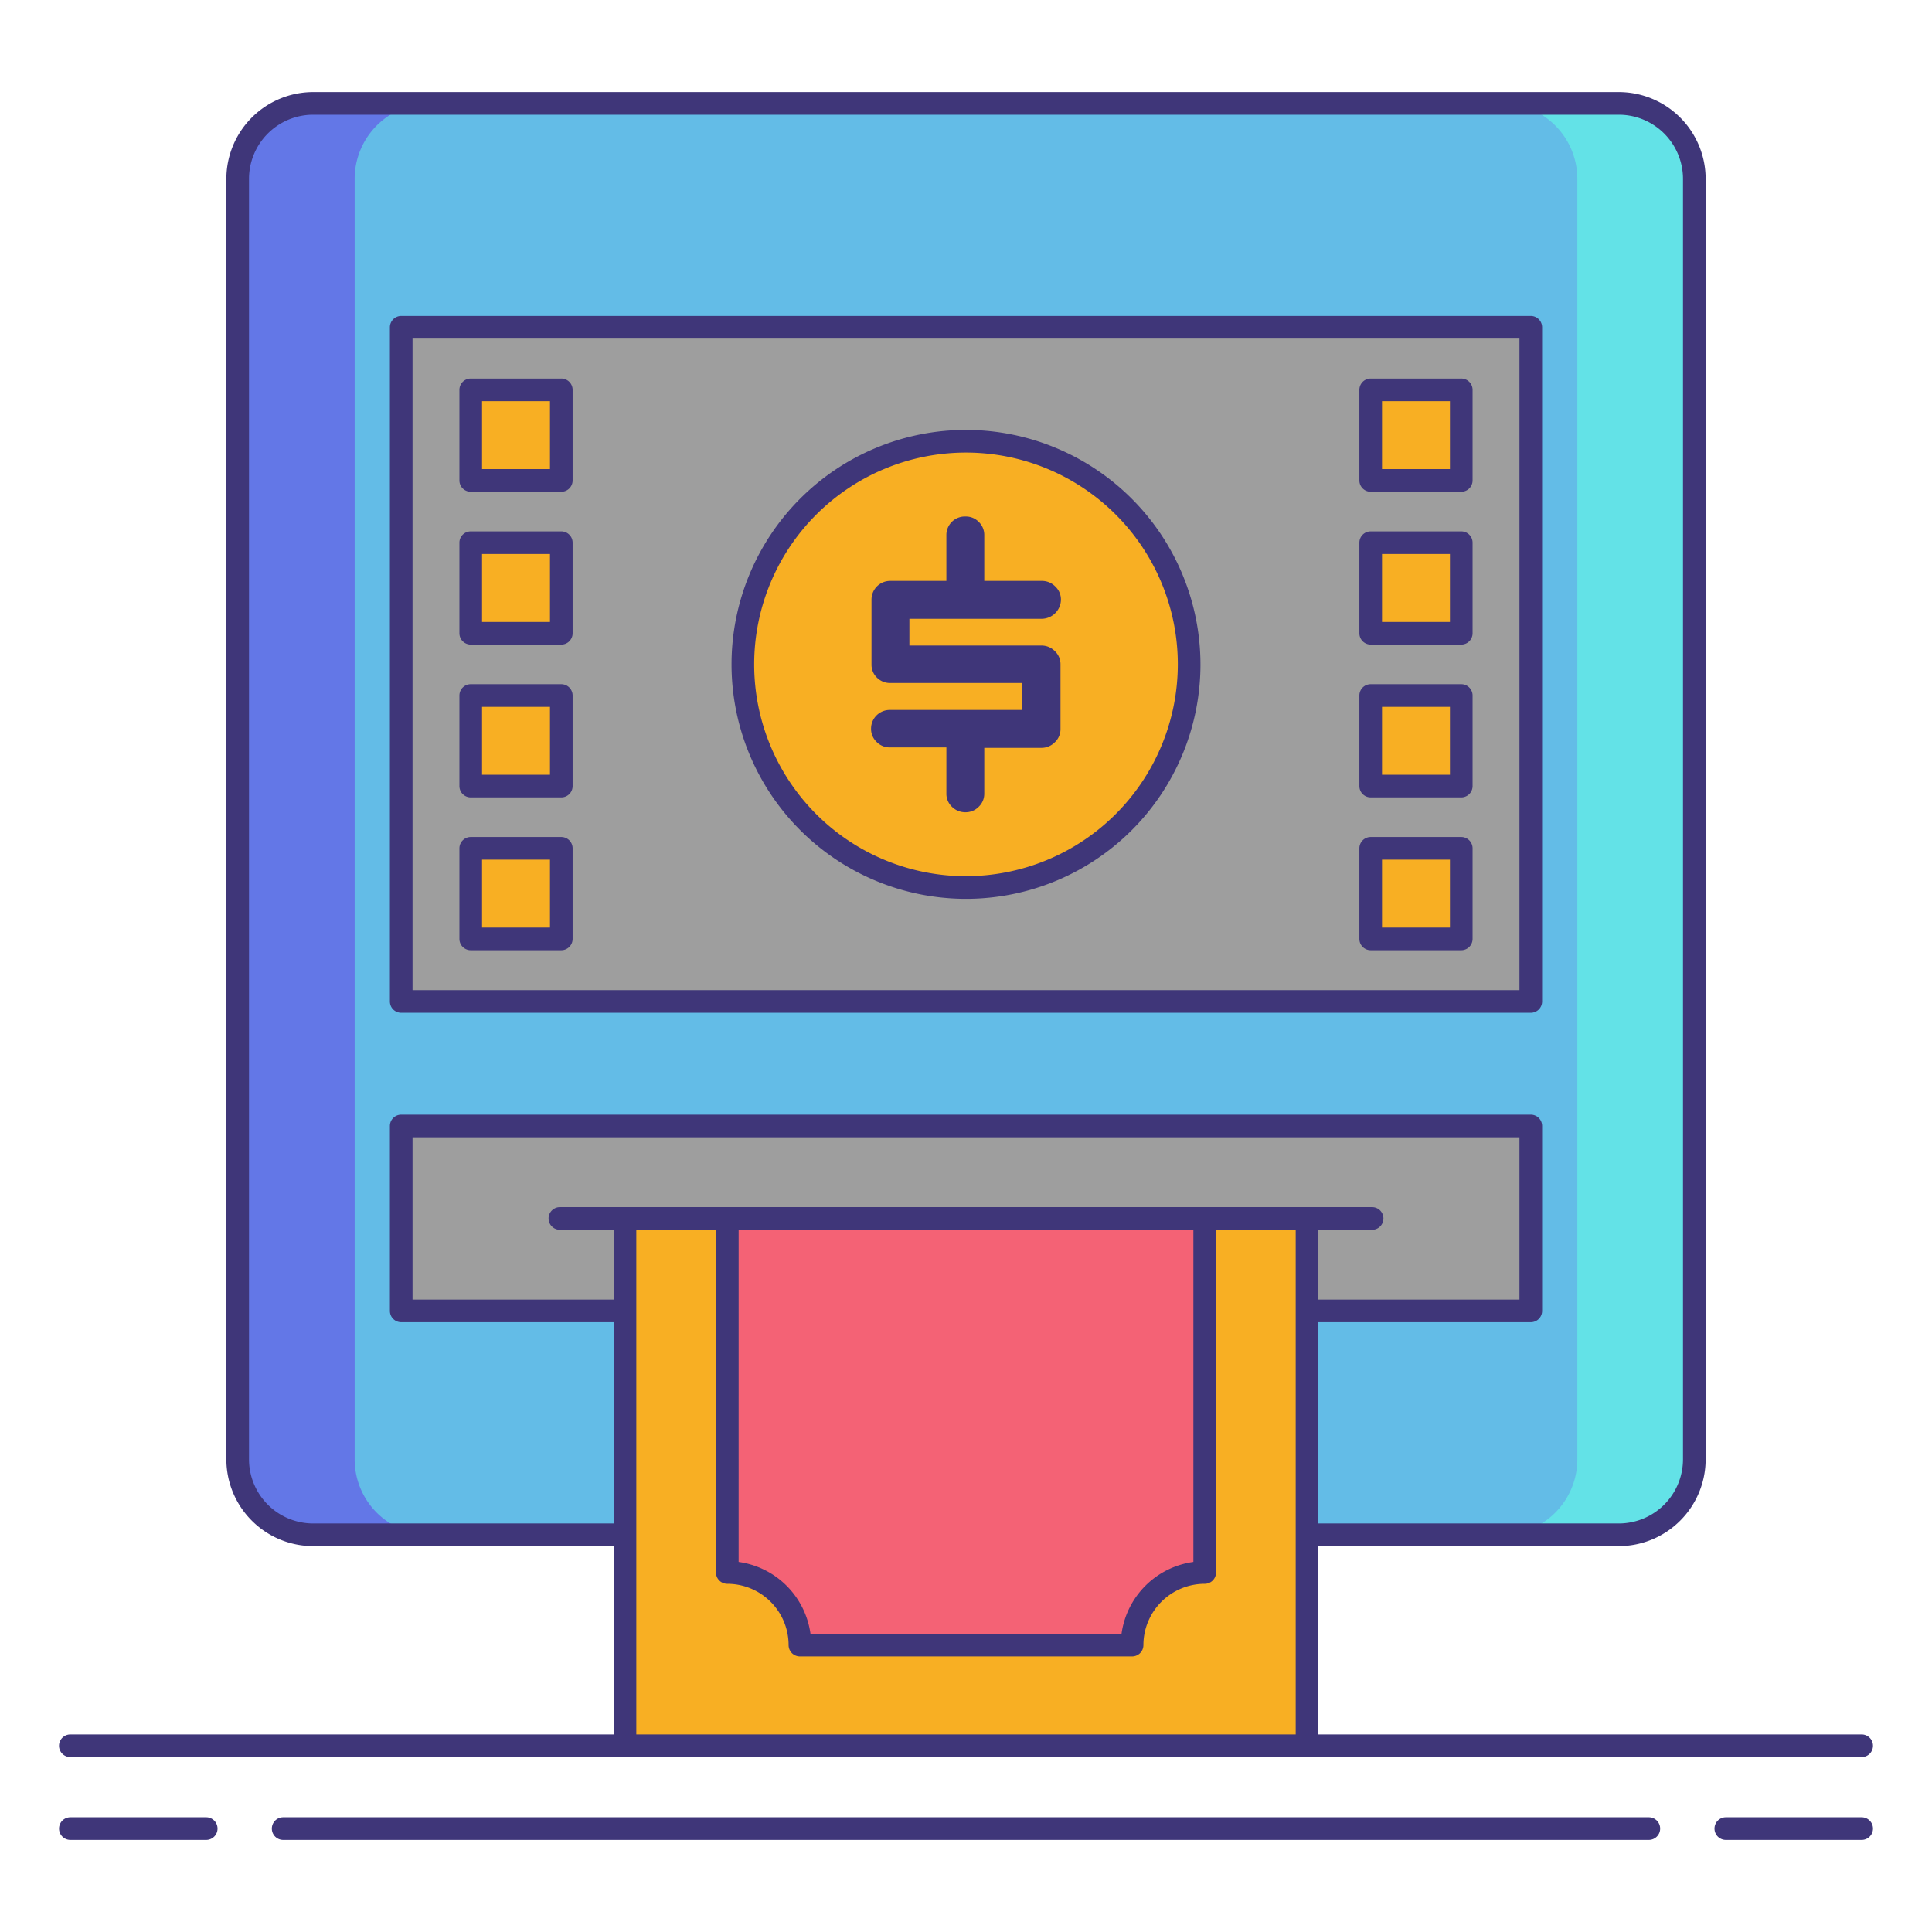 <svg height="512" viewBox="0 0 256 256" width="512" xmlns="http://www.w3.org/2000/svg"><rect fill="#63bce7" height="189.667" rx="10" width="193.013" x="31.494" y="13.701"/><path d="m46.994 193.367v-169.667a10 10 0 0 1 10-10h-15.5a10 10 0 0 0 -10 10v169.667a10 10 0 0 0 10 10h15.5a10 10 0 0 1 -10-10z" fill="#6377e7"/><path d="m209.006 193.367v-169.667a10 10 0 0 0 -10-10h15.5a10 10 0 0 1 10 10v169.667a10 10 0 0 1 -10 10h-15.5a10 10 0 0 0 10-10z" fill="#63e2e7"/><path d="m53.163 43.368h149.673v89.333h-149.673z" fill="#9e9e9e"/><circle cx="128" cy="88.034" fill="#f8af23" r="29.567"/><path d="m140.522 88.019v8.594a2.359 2.359 0 0 1 -.753 1.742 2.466 2.466 0 0 1 -1.787.739h-7.561v6.054a2.37 2.37 0 0 1 -.738 1.757 2.407 2.407 0 0 1 -1.743.723 2.475 2.475 0 0 1 -1.8-.723 2.369 2.369 0 0 1 -.739-1.757v-6.113h-7.5a2.4 2.4 0 0 1 -1.742-.723 2.369 2.369 0 0 1 -.739-1.757 2.47 2.47 0 0 1 2.481-2.481h17.543v-3.574h-17.485a2.417 2.417 0 0 1 -1.757-.709 2.376 2.376 0 0 1 -.724-1.772v-8.564a2.471 2.471 0 0 1 2.481-2.481h7.441v-6.054a2.45 2.45 0 0 1 2.57-2.481 2.36 2.36 0 0 1 1.728.723 2.394 2.394 0 0 1 .723 1.757v6.054h7.62a2.467 2.467 0 0 1 1.787.738 2.362 2.362 0 0 1 .753 1.743 2.572 2.572 0 0 1 -2.54 2.54h-17.541v3.544h17.484a2.468 2.468 0 0 1 1.787.739 2.36 2.36 0 0 1 .751 1.742z" fill="#3f3679"/><path d="m62.375 51.659h12v12h-12z" fill="#f8af23"/><path d="m62.375 71.909h12v12h-12z" fill="#f8af23"/><path d="m62.375 92.159h12v12h-12z" fill="#f8af23"/><path d="m62.375 112.409h12v12h-12z" fill="#f8af23"/><path d="m181.625 51.659h12v12h-12z" fill="#f8af23"/><path d="m181.625 71.909h12v12h-12z" fill="#f8af23"/><path d="m181.625 92.159h12v12h-12z" fill="#f8af23"/><path d="m181.625 112.409h12v12h-12z" fill="#f8af23"/><path d="m53.163 149.201h149.673v24.5h-149.673z" fill="#9e9e9e"/><path d="m82.814 161.451h90.371v69.875h-90.371z" fill="#f8af23"/><path d="m96.372 161.451v46.913a9.622 9.622 0 0 1 9.622 9.622h44.012a9.622 9.622 0 0 1 9.622-9.622v-46.913z" fill="#f46275"/><g fill="#3f3679"><path d="m53.164 134.2h149.672a1.5 1.5 0 0 0 1.5-1.5v-89.333a1.5 1.5 0 0 0 -1.5-1.5h-149.672a1.5 1.5 0 0 0 -1.5 1.5v89.333a1.5 1.5 0 0 0 1.5 1.5zm1.5-89.334h146.672v86.334h-146.672z"/><path d="m128 56.967a31.067 31.067 0 1 0 31.067 31.067 31.1 31.1 0 0 0 -31.067-31.067zm0 59.135a28.067 28.067 0 1 1 28.067-28.067 28.1 28.1 0 0 1 -28.067 28.065z"/><path d="m74.375 50.159h-12a1.5 1.5 0 0 0 -1.5 1.5v12a1.5 1.5 0 0 0 1.5 1.5h12a1.5 1.5 0 0 0 1.5-1.5v-12a1.5 1.5 0 0 0 -1.5-1.5zm-1.5 12h-9v-9h9z"/><path d="m74.375 70.409h-12a1.5 1.5 0 0 0 -1.5 1.5v12a1.5 1.5 0 0 0 1.5 1.5h12a1.5 1.5 0 0 0 1.5-1.5v-12a1.5 1.5 0 0 0 -1.5-1.5zm-1.5 12h-9v-9h9z"/><path d="m74.375 90.659h-12a1.5 1.5 0 0 0 -1.5 1.5v12a1.5 1.5 0 0 0 1.5 1.5h12a1.5 1.5 0 0 0 1.5-1.5v-12a1.5 1.5 0 0 0 -1.5-1.5zm-1.5 12h-9v-9h9z"/><path d="m74.375 110.909h-12a1.5 1.5 0 0 0 -1.5 1.5v12a1.5 1.5 0 0 0 1.5 1.5h12a1.5 1.5 0 0 0 1.5-1.5v-12a1.5 1.5 0 0 0 -1.5-1.5zm-1.5 12h-9v-9h9z"/><path d="m193.625 50.159h-12a1.5 1.5 0 0 0 -1.5 1.5v12a1.5 1.5 0 0 0 1.5 1.5h12a1.5 1.5 0 0 0 1.5-1.5v-12a1.5 1.5 0 0 0 -1.5-1.5zm-1.5 12h-9v-9h9z"/><path d="m193.625 70.409h-12a1.5 1.5 0 0 0 -1.5 1.5v12a1.5 1.5 0 0 0 1.5 1.5h12a1.5 1.5 0 0 0 1.5-1.5v-12a1.5 1.5 0 0 0 -1.5-1.5zm-1.5 12h-9v-9h9z"/><path d="m193.625 90.659h-12a1.5 1.5 0 0 0 -1.5 1.5v12a1.5 1.5 0 0 0 1.5 1.5h12a1.5 1.5 0 0 0 1.5-1.5v-12a1.5 1.5 0 0 0 -1.5-1.5zm-1.5 12h-9v-9h9z"/><path d="m193.625 110.909h-12a1.5 1.5 0 0 0 -1.5 1.5v12a1.5 1.5 0 0 0 1.5 1.5h12a1.5 1.5 0 0 0 1.5-1.5v-12a1.5 1.5 0 0 0 -1.5-1.5zm-1.5 12h-9v-9h9z"/><path d="m27.323 240.8h-18a1.5 1.5 0 1 0 0 3h18a1.5 1.5 0 1 0 0-3z"/><path d="m246.68 240.8h-18a1.5 1.5 0 0 0 0 3h18a1.5 1.5 0 0 0 0-3z"/><path d="m218.479 240.8h-180.958a1.5 1.5 0 0 0 0 3h180.958a1.5 1.5 0 0 0 0-3z"/><path d="m9.32 232.826h237.36a1.5 1.5 0 0 0 0-3h-71.994v-24.959h39.821a11.513 11.513 0 0 0 11.5-11.5v-169.667a11.513 11.513 0 0 0 -11.5-11.5h-173.013a11.513 11.513 0 0 0 -11.5 11.5v169.667a11.513 11.513 0 0 0 11.5 11.5h39.82v24.959h-71.994a1.5 1.5 0 1 0 0 3zm172.493-69.875a1.5 1.5 0 0 0 0-3h-107.625a1.5 1.5 0 0 0 0 3h7.127v9.25h-26.651v-21.501h146.672v21.5h-26.65v-9.25zm-83.94 0h60.256v44.014a11.146 11.146 0 0 0 -9.521 9.521h-41.215a11.146 11.146 0 0 0 -9.521-9.521zm-56.379 38.916a8.51 8.51 0 0 1 -8.5-8.5v-169.667a8.51 8.51 0 0 1 8.5-8.5h173.012a8.51 8.51 0 0 1 8.5 8.5v169.667a8.51 8.51 0 0 1 -8.5 8.5h-39.82v-26.667h28.151a1.5 1.5 0 0 0 1.5-1.5v-24.5a1.5 1.5 0 0 0 -1.5-1.5h-149.673a1.5 1.5 0 0 0 -1.5 1.5v24.5a1.5 1.5 0 0 0 1.5 1.5h28.15v26.666zm42.821-38.916h10.557v45.413a1.5 1.5 0 0 0 1.5 1.5 8.131 8.131 0 0 1 8.122 8.121 1.5 1.5 0 0 0 1.5 1.5h44.013a1.5 1.5 0 0 0 1.5-1.5 8.131 8.131 0 0 1 8.122-8.121 1.5 1.5 0 0 0 1.5-1.5v-45.413h10.558v66.875h-87.373z"/></g></svg>